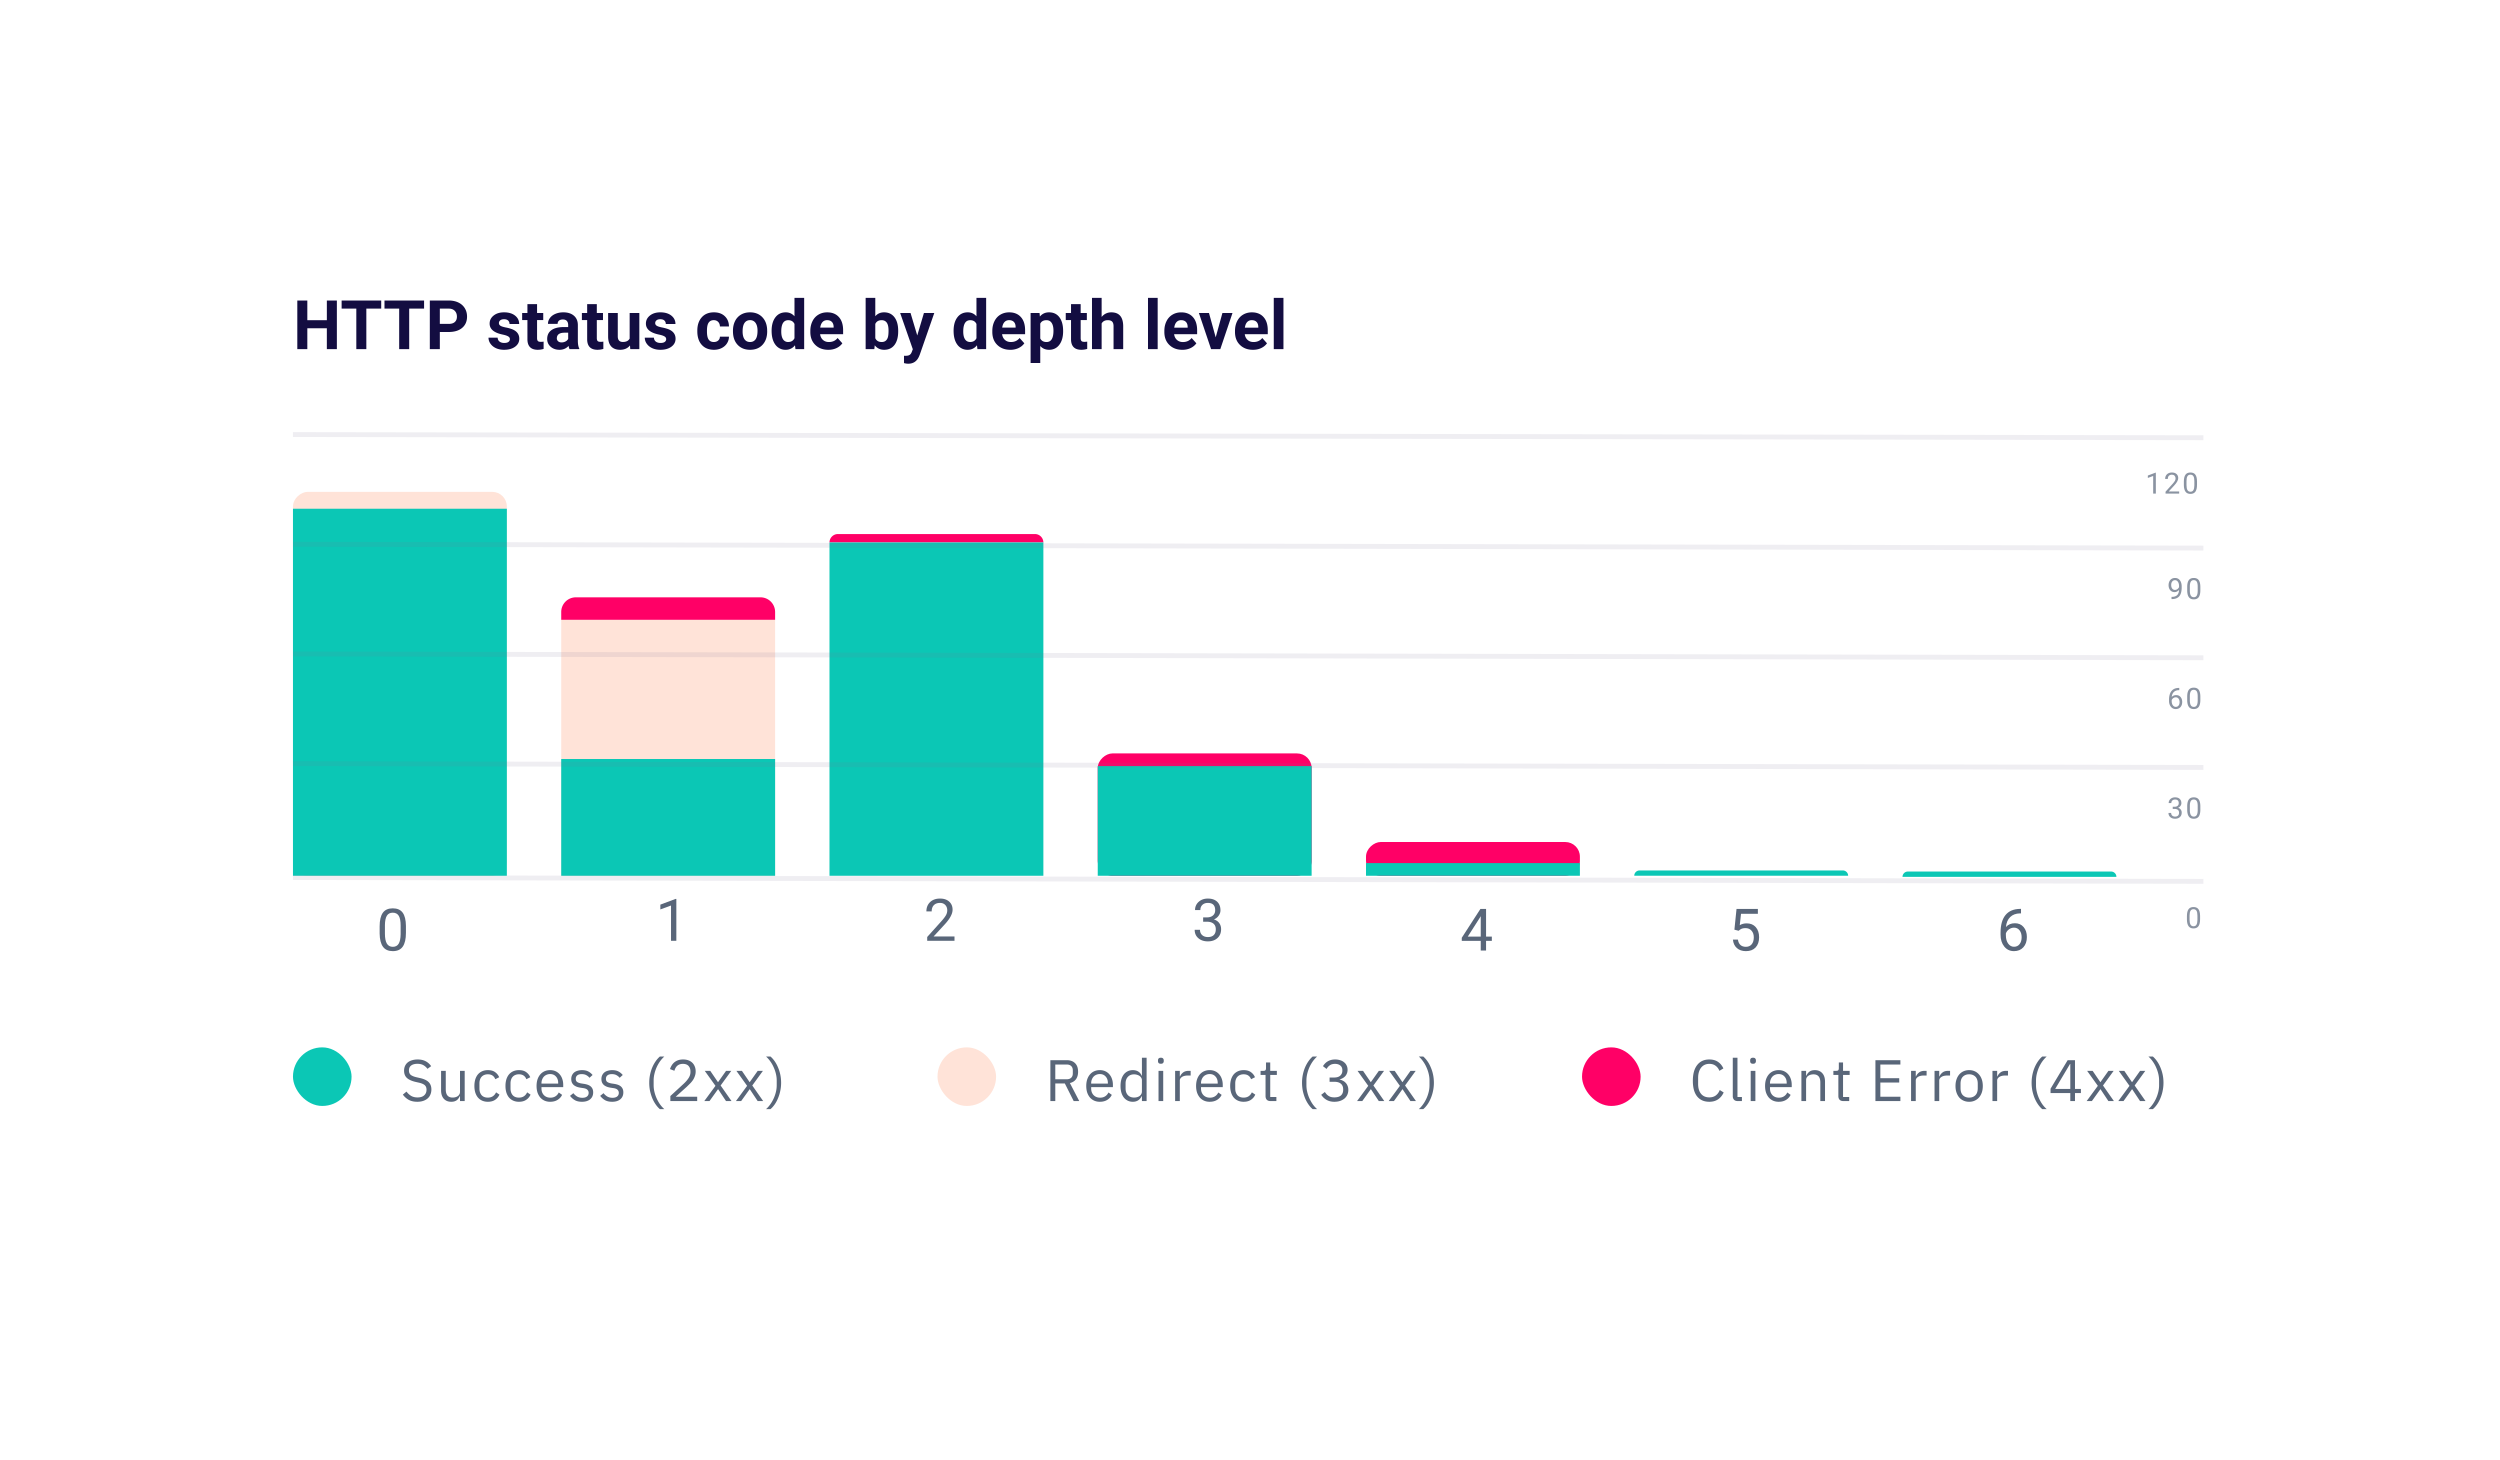 <svg xmlns="http://www.w3.org/2000/svg" width="512" height="299" fill="none" xmlns:v="https://vecta.io/nano"><style><![CDATA[.B{fill:#596679}.C{fill:#0bc7b5}.D{opacity:.7}.E{stroke:#766e94}.F{stroke-opacity:.12}.G{fill:#ffe3d8}]]></style><g filter="url(#A)"><path d="M45 55.5a6 6 0 0 1 6-6h410a6 6 0 0 1 6 6v188a6 6 0 0 1-6 6H51a6 6 0 0 1-6-6v-188z" fill="#fff"/><path d="M68.989 77.5h-2.051v-4.266H62.94V77.5h-2.051v-9.953h2.051v4.033h3.999v-4.033h2.051V77.5zm9.085-8.292h-3.049V77.5h-2.051v-8.292h-3.008v-1.661h8.107v1.661zm8.777 0h-3.049V77.5h-2.051v-8.292h-3.008v-1.661h8.108v1.661zm3.227 4.785V77.5h-2.051v-9.953h3.883c.747 0 1.404.137 1.969.41s1.007.663 1.313 1.169.458 1.073.458 1.716c0 .975-.335 1.745-1.005 2.31s-1.588.841-2.768.841h-1.798zm0-1.661h1.832c.542 0 .955-.128 1.237-.383s.431-.62.431-1.094c0-.488-.144-.882-.431-1.183s-.684-.456-1.189-.465h-1.88v3.124zm14.349 3.124c0-.242-.121-.431-.363-.567-.237-.141-.619-.267-1.148-.376-1.759-.369-2.639-1.117-2.639-2.242 0-.656.272-1.203.814-1.641.547-.442 1.26-.663 2.139-.663.939 0 1.689.221 2.249.663.566.442.848 1.016.848 1.723h-1.975c0-.283-.092-.515-.274-.697s-.467-.28-.854-.28c-.333 0-.591.075-.773.226a.71.71 0 0 0-.273.574c0 .219.102.396.307.533s.561.248 1.053.349a8.31 8.31 0 0 1 1.244.328c1.044.383 1.566 1.046 1.566 1.989 0 .675-.29 1.221-.869 1.641s-1.326.622-2.242.622c-.619 0-1.171-.109-1.654-.328s-.854-.526-1.128-.909a2.13 2.13 0 0 1-.41-1.251h1.873c.018.351.148.62.39.807s.565.28.97.28c.379 0 .663-.071.855-.212s.294-.335.294-.567zm5.564-7.171v1.818h1.265v1.449h-1.265v3.691c0 .273.053.469.157.588s.306.178.602.178a3.15 3.15 0 0 0 .581-.048v1.497c-.387.118-.786.178-1.196.178-1.386 0-2.092-.7-2.119-2.099v-3.985h-1.08v-1.449h1.08v-1.818h1.975zm6.652 9.215c-.092-.178-.158-.399-.199-.663-.478.533-1.1.8-1.866.8-.724 0-1.326-.21-1.805-.629-.474-.419-.711-.948-.711-1.586 0-.784.29-1.385.869-1.805s1.424-.631 2.522-.636h.909v-.424c0-.342-.089-.615-.266-.82s-.449-.308-.827-.308c-.333 0-.595.08-.787.239-.186.16-.28.378-.28.656h-1.975c0-.428.132-.825.396-1.189s.638-.649 1.121-.855 1.026-.314 1.627-.314c.912 0 1.634.23 2.167.69s.807 1.098.807 1.928v3.206c.004.702.102 1.233.294 1.593v.116h-1.996zm-1.634-1.374c.291 0 .56-.064.806-.191s.429-.308.547-.526v-1.271h-.738c-.989 0-1.515.342-1.579 1.025l-.007.116a.79.79 0 0 0 .26.608c.173.159.41.239.711.239zm7.219-7.841v1.818h1.264v1.449h-1.264v3.691c0 .273.052.469.157.588s.305.178.601.178c.219 0 .413-.016.581-.048v1.497c-.387.118-.786.178-1.196.178-1.385 0-2.092-.7-2.119-2.099v-3.985h-1.08v-1.449h1.08v-1.818h1.976zm6.794 8.463c-.487.593-1.162.889-2.023.889-.793 0-1.399-.228-1.818-.684s-.627-1.123-.636-2.003v-4.847h1.976v4.778c0 .77.35 1.155 1.052 1.155.67 0 1.13-.232 1.381-.697v-5.236h1.983V77.5h-1.86l-.055-.752zm7.411-1.292c0-.242-.121-.431-.363-.567-.237-.141-.619-.267-1.148-.376-1.759-.369-2.639-1.117-2.639-2.242 0-.656.271-1.203.814-1.641s1.26-.663 2.139-.663c.939 0 1.689.221 2.249.663s.848 1.016.848 1.723h-1.976c0-.283-.091-.515-.273-.697s-.467-.28-.855-.28c-.332 0-.59.075-.772.226a.71.71 0 0 0-.273.574c0 .219.102.396.307.533s.561.248 1.053.349a8.31 8.31 0 0 1 1.244.328c1.044.383 1.566 1.046 1.566 1.989 0 .675-.29 1.221-.869 1.641s-1.326.622-2.242.622c-.62 0-1.171-.109-1.654-.328s-.855-.526-1.128-.909a2.13 2.13 0 0 1-.41-1.251h1.873c.018.351.148.62.389.807s.566.28.971.28c.378 0 .663-.071.855-.212s.294-.335.294-.567zm9.761.588c.365 0 .661-.1.889-.301s.346-.467.355-.8h1.853c-.005.501-.141.962-.41 1.381s-.638.738-1.108.971c-.464.228-.979.342-1.544.342-1.058 0-1.892-.335-2.502-1.005s-.916-1.604-.916-2.789v-.13c0-1.139.303-2.049.909-2.728s1.438-1.019 2.495-1.019c.925 0 1.666.264 2.222.793s.845 1.224.854 2.099h-1.853c-.009-.383-.127-.693-.355-.93s-.529-.362-.902-.362c-.461 0-.809.169-1.046.506s-.349.875-.349 1.627v.205c0 .761.116 1.308.349 1.641s.585.499 1.059.499zm3.917-2.31c0-.734.142-1.388.424-1.962a3.11 3.11 0 0 1 1.217-1.333c.533-.315 1.151-.472 1.852-.472.999 0 1.812.305 2.441.916s.987 1.44 1.059 2.488l.014.506c0 1.135-.317 2.046-.95 2.734s-1.483 1.025-2.55 1.025-1.918-.342-2.556-1.025-.951-1.613-.951-2.789v-.089zm1.976.144c0 .702.132 1.24.396 1.613s.643.554 1.135.554c.479 0 .852-.182 1.121-.547s.404-.957.404-1.764c0-.688-.135-1.221-.404-1.6a1.31 1.31 0 0 0-1.135-.567c-.483 0-.856.189-1.121.567s-.396.955-.396 1.743zm5.94-.13c0-1.153.258-2.071.773-2.755s1.228-1.025 2.126-1.025c.72 0 1.315.269 1.784.807V67h1.982v10.5h-1.784l-.096-.786a2.32 2.32 0 0 1-1.9.923 2.52 2.52 0 0 1-2.099-1.025c-.524-.688-.786-1.643-.786-2.864zm1.976.144c0 .693.121 1.224.362 1.593a1.18 1.18 0 0 0 1.053.554c.611 0 1.041-.257 1.292-.772v-2.919c-.246-.515-.672-.772-1.278-.772-.953 0-1.429.772-1.429 2.317zm9.625 3.746c-1.085 0-1.969-.333-2.652-.998s-1.019-1.552-1.019-2.659v-.191c0-.743.144-1.406.431-1.989a3.14 3.14 0 0 1 1.216-1.353c.529-.319 1.131-.478 1.805-.478 1.012 0 1.807.319 2.386.957s.875 1.543.875 2.714v.807h-4.71c.064.483.255.871.574 1.162.324.292.732.438 1.224.438.761 0 1.356-.276 1.784-.827l.971 1.087c-.297.419-.698.747-1.203.984s-1.067.349-1.682.349zm-.226-6.07c-.392 0-.711.132-.957.397-.241.264-.396.643-.465 1.135h2.749v-.157c-.01-.437-.128-.775-.356-1.012s-.551-.362-.971-.362zm14.547 2.304c0 1.185-.253 2.11-.759 2.775s-1.212.991-2.119.991c-.802 0-1.442-.308-1.921-.923l-.088.786h-1.778V67h1.976v3.767c.455-.533 1.055-.8 1.798-.8.902 0 1.608.333 2.119.998s.772 1.593.772 2.796v.109zm-1.975-.143c0-.747-.119-1.292-.356-1.634s-.59-.52-1.059-.52c-.629 0-1.062.257-1.299.772v2.919c.241.52.679.779 1.312.779s1.058-.314 1.258-.943c.096-.301.144-.759.144-1.374zm5.879.977l1.367-4.601h2.119l-2.974 8.545-.164.39c-.442.966-1.171 1.449-2.187 1.449-.287 0-.579-.043-.875-.13V78.86l.3.007c.374 0 .652-.057.834-.171.187-.114.333-.303.438-.567l.232-.608-2.59-7.417h2.126l1.374 4.601zm7.444-.957c0-1.153.257-2.071.772-2.755.52-.684 1.229-1.025 2.126-1.025.72 0 1.315.269 1.784.807V67h1.983v10.5h-1.784l-.096-.786c-.492.615-1.126.923-1.9.923a2.52 2.52 0 0 1-2.099-1.025c-.524-.688-.786-1.643-.786-2.864zm1.975.144c0 .693.121 1.224.363 1.593s.592.554 1.053.554c.61 0 1.041-.257 1.291-.772v-2.919c-.246-.515-.672-.772-1.278-.772-.952 0-1.429.772-1.429 2.317zm9.625 3.746c-1.084 0-1.968-.333-2.652-.998s-1.018-1.552-1.018-2.659v-.191c0-.743.143-1.406.43-1.989s.693-1.039 1.217-1.353 1.13-.478 1.805-.478c1.011 0 1.807.319 2.385.957.584.638.875 1.543.875 2.714v.807h-4.71c.064.483.256.871.575 1.162s.731.438 1.223.438c.761 0 1.356-.276 1.785-.827l.97 1.087c-.296.419-.697.747-1.203.984a3.98 3.98 0 0 1-1.682.349zm-.225-6.07c-.392 0-.711.132-.957.397s-.397.643-.465 1.135h2.748v-.157c-.009-.437-.128-.775-.355-1.012s-.552-.362-.971-.362zm11.054 2.304c0 1.139-.26 2.053-.78 2.741-.515.684-1.212 1.025-2.092 1.025-.747 0-1.351-.26-1.811-.779v3.486h-1.976v-10.24h1.832l.069.725c.478-.574 1.103-.861 1.873-.861.911 0 1.62.337 2.126 1.012s.759 1.604.759 2.789v.102zm-1.976-.143c0-.688-.123-1.219-.369-1.593s-.595-.561-1.06-.561c-.62 0-1.046.237-1.278.711v3.028c.242.488.672.731 1.292.731.943 0 1.415-.772 1.415-2.317zm5.571-5.441v1.818h1.265v1.449h-1.265v3.691c0 .273.053.469.158.588s.305.178.601.178c.219 0 .413-.016.581-.048v1.497c-.387.118-.786.178-1.196.178-1.386 0-2.092-.7-2.119-2.099v-3.985h-1.08v-1.449h1.08v-1.818h1.975zm4.293 2.625c.524-.629 1.183-.943 1.976-.943 1.604 0 2.417.932 2.44 2.796V77.5h-1.975v-4.683c0-.424-.091-.736-.274-.937s-.485-.308-.909-.308c-.579 0-.998.223-1.258.67V77.5h-1.975V67h1.975v3.91zm11.478 6.59h-1.983V67h1.983v10.5zm5.038.137c-1.085 0-1.969-.333-2.652-.998s-1.019-1.552-1.019-2.659v-.191c0-.743.144-1.406.431-1.989a3.14 3.14 0 0 1 1.216-1.353c.529-.319 1.131-.478 1.805-.478 1.012 0 1.807.319 2.386.957s.875 1.543.875 2.714v.807h-4.71c.064.483.255.871.574 1.162.324.292.732.438 1.224.438.761 0 1.356-.276 1.784-.827l.971 1.087c-.297.419-.698.747-1.203.984s-1.067.349-1.682.349zm-.226-6.07c-.392 0-.711.132-.957.397s-.396.643-.465 1.135h2.748v-.157c-.009-.437-.127-.775-.355-1.012s-.551-.362-.971-.362zm7.069 3.52l1.374-4.983h2.064l-2.495 7.397h-1.887l-2.495-7.397h2.065l1.374 4.983zm7.622 2.55c-1.085 0-1.969-.333-2.653-.998s-1.018-1.552-1.018-2.659v-.191c0-.743.143-1.406.43-1.989s.693-1.039 1.217-1.353 1.13-.478 1.805-.478c1.012 0 1.807.319 2.386.957s.875 1.543.875 2.714v.807h-4.71c.064.483.255.871.574 1.162s.731.438 1.224.438c.761 0 1.355-.276 1.784-.827l.97 1.087c-.296.419-.697.747-1.203.984s-1.066.349-1.681.349zm-.226-6.07c-.392 0-.711.132-.957.397s-.396.643-.465 1.135h2.748v-.157c-.009-.437-.127-.775-.355-1.012s-.552-.362-.971-.362zm6.481 5.934h-1.983V67h1.983v10.5z" fill="#130d41"/><rect x="60" y="185.356" width="78.624" height="43.803" rx="3" transform="rotate(270 60 185.356)" class="G"/><path transform="rotate(270 60 185.356)" d="M60 185.356h75.168v43.803H60z" class="C"/><rect x="224.818" y="185.356" width="25.056" height="43.803" rx="3" transform="rotate(270 224.818 185.356)" fill="#f06"/><path transform="rotate(270 224.818 185.356)" d="M224.818 185.356h22.464v43.803h-22.464z" class="C"/><path transform="rotate(270 114.939 185.356)" d="M114.939 185.356h52.425v43.803h-52.425z" class="G"/><path transform="rotate(270 114.939 185.356)" d="M114.939 185.356h23.913v43.803h-23.913z" class="C"/><path d="M114.939 132.931v-1.599a3 3 0 0 1 3-3h37.803a3 3 0 0 1 3 3v1.599h-43.803z" fill="#f06"/><path d="M169.879 117.1a1.73 1.73 0 0 1 1.728-1.728h40.347a1.73 1.73 0 0 1 1.728 1.728h-43.803z" fill="#f06"/><rect x="279.758" y="185.356" width="6.912" height="43.803" rx="3" transform="rotate(270 279.758 185.356)" fill="#f06"/><path transform="rotate(270 279.758 185.356)" d="M279.758 185.356h2.592v43.803h-2.592z" class="C"/><path transform="rotate(270 169.879 185.356)" d="M169.879 185.356h68.256v43.803h-68.256z" class="C"/><path d="M334.697 185.356a1.09 1.09 0 0 1 1.087-1.087h41.629a1.09 1.09 0 0 1 1.087 1.087h-43.803z" class="C"/><path d="M389.636 185.579a1.09 1.09 0 0 1 1.087-1.087h41.629c.601 0 1.087.487 1.087 1.087h-43.803z" class="C"/><path d="M83.134 197.037c0 1.27-.217 2.213-.65 2.83s-1.111.926-2.033.926c-.91 0-1.584-.301-2.022-.902s-.664-1.508-.68-2.707v-1.448c0-1.254.217-2.185.65-2.795s1.113-.914 2.039-.914c.918 0 1.594.295 2.027.885s.656 1.492.668 2.719v1.406zm-1.084-1.482c0-.918-.129-1.586-.387-2.004s-.666-.633-1.225-.633-.959.209-1.213.627-.385 1.06-.393 1.928v1.734c0 .922.133 1.604.398 2.045s.676.656 1.219.656c.535 0 .932-.207 1.189-.621s.398-1.066.41-1.957v-1.775z" class="B"/><path d="M450.575 194.265c0 .634-.109 1.106-.325 1.415s-.556.463-1.017.463c-.455 0-.792-.151-1.011-.452s-.332-.753-.34-1.353v-.724c0-.627.109-1.093.326-1.397s.556-.457 1.019-.457.797.147 1.014.442.328.746.334 1.36v.703zm-.542-.742c0-.459-.065-.793-.194-1.002s-.333-.316-.612-.316-.479.105-.606.314-.193.53-.197.963v.868c0 .461.067.801.2 1.022s.337.328.609.328.466-.103.595-.31.199-.534.205-.979v-.888z" class="B D"/><path d="M444.976 171.224h.407c.256-.004.457-.072.603-.203s.22-.307.22-.53c0-.5-.249-.75-.747-.75-.234 0-.422.068-.563.202s-.208.31-.208.531h-.542c0-.338.124-.619.37-.841s.562-.337.943-.337c.402 0 .718.106.946.319s.343.509.343.888c0 .185-.06.365-.182.539s-.282.304-.489.39c.235.074.415.197.542.369a1.02 1.02 0 0 1 .193.63c0 .382-.124.686-.374.911s-.576.337-.976.337-.727-.109-.979-.325a1.08 1.08 0 0 1-.375-.859h.545c0 .225.074.404.22.539s.343.202.589.202c.262 0 .462-.068.6-.205s.209-.333.209-.589c0-.248-.077-.438-.229-.571s-.372-.201-.659-.205h-.407v-.442zm5.655.577c0 .635-.108 1.106-.325 1.415s-.555.463-1.016.463c-.455 0-.792-.151-1.011-.451s-.332-.754-.34-1.354v-.724c0-.627.108-1.092.325-1.397s.557-.457 1.02-.457.797.147 1.013.442.329.746.334 1.36v.703zm-.542-.741c0-.459-.064-.793-.193-1.002s-.333-.317-.612-.317-.48.105-.607.314-.192.53-.196.964v.867c0 .461.066.802.199 1.022s.338.328.61.328a.65.65 0 0 0 .594-.31c.131-.207.2-.533.205-.979v-.887z" class="B D"/><path d="M446.314 146.887v.46h-.099c-.422.008-.758.133-1.008.375s-.395.583-.434 1.023c.225-.258.532-.387.92-.387.371 0 .667.131.888.393s.334.599.334 1.013c0 .44-.12.791-.36 1.055s-.559.396-.961.396a1.22 1.22 0 0 1-.993-.469c-.254-.315-.381-.719-.381-1.213v-.208c0-.785.167-1.385.501-1.799s.835-.629 1.497-.639h.096zm-.711 1.922c-.186 0-.357.056-.513.167a.87.87 0 0 0-.325.419v.199c0 .352.079.635.237.85s.355.322.592.322c.244 0 .435-.089.574-.269s.211-.415.211-.706-.071-.53-.214-.709-.328-.273-.562-.273zm5.028.528c0 .634-.108 1.106-.325 1.415s-.555.463-1.016.463c-.455 0-.792-.151-1.011-.452s-.332-.753-.34-1.353v-.724c0-.627.108-1.092.325-1.397s.557-.457 1.02-.457.797.147 1.013.442.329.746.334 1.36v.703zm-.542-.742c0-.459-.064-.793-.193-1.001s-.333-.317-.612-.317-.48.105-.607.314-.192.53-.196.963v.868c0 .461.066.801.199 1.022s.338.328.61.328a.65.65 0 0 0 .594-.31c.131-.207.2-.534.205-.979v-.888z" class="B D"/><path d="M446.265 126.817a1.32 1.32 0 0 1-.408.325 1.09 1.09 0 0 1-.515.123 1.14 1.14 0 0 1-.645-.182c-.181-.121-.322-.291-.422-.509s-.149-.464-.149-.73c0-.285.054-.542.161-.77a1.2 1.2 0 0 1 .463-.525c.199-.121.432-.181.697-.181.422 0 .754.158.996.474s.367.744.367 1.289v.159c0 .83-.164 1.436-.493 1.819s-.823.576-1.485.586h-.105v-.457h.114c.447-.008.791-.124 1.031-.349s.371-.584.393-1.072zm-.835 0c.181 0 .348-.056.501-.167s.266-.249.337-.413v-.217c0-.355-.078-.645-.232-.867s-.349-.334-.586-.334-.429.092-.574.275-.217.422-.217.721c0 .291.07.531.208.721a.67.67 0 0 0 .563.281zm5.201.056c0 .634-.108 1.106-.325 1.415s-.555.462-1.016.462c-.455 0-.792-.15-1.011-.451s-.332-.754-.34-1.353v-.724c0-.627.108-1.093.325-1.397s.557-.457 1.02-.457.797.147 1.013.442.329.746.334 1.359v.704zm-.542-.742c0-.459-.064-.793-.193-1.002s-.333-.316-.612-.316-.48.104-.607.313-.192.531-.196.964v.868c0 .46.066.801.199 1.022s.338.328.61.328a.65.65 0 0 0 .594-.31c.131-.207.2-.534.205-.979v-.888z" class="B D"/><path d="M441.515 107.092h-.545v-3.612l-1.093.401v-.492l1.553-.583h.085v4.286zm4.782 0h-2.794v-.39l1.476-1.64c.219-.248.369-.449.451-.604s.126-.317.126-.483c0-.223-.067-.405-.202-.548s-.314-.214-.539-.214c-.269 0-.479.077-.63.232s-.222.365-.222.638h-.542c0-.392.125-.71.377-.952s.593-.363 1.017-.363c.397 0 .71.104.94.313s.346.484.346.829c0 .42-.267.92-.803 1.5l-1.142 1.24h2.141v.442zm3.649-1.819c0 .634-.108 1.106-.325 1.415s-.555.463-1.016.463c-.455 0-.792-.151-1.011-.452s-.332-.753-.34-1.353v-.724c0-.627.109-1.092.325-1.397s.557-.457 1.02-.457.797.147 1.014.442.328.746.333 1.36v.703zm-.542-.742c0-.458-.064-.792-.193-1.001s-.333-.317-.612-.317-.48.105-.607.314-.192.53-.196.963v.868c0 .461.067.801.199 1.022s.338.328.61.328.466-.103.594-.31.2-.533.205-.979v-.888z" class="B D"/><path d="M138.514 198.674h-1.09v-7.224l-2.185.802v-.984l3.105-1.166h.17v8.572z" class="B"/><path d="M195.481 198.674h-5.59v-.779l2.953-3.281c.437-.496.738-.899.902-1.207a2.02 2.02 0 0 0 .252-.967c0-.445-.134-.811-.404-1.096s-.629-.427-1.078-.427c-.539 0-.959.154-1.26.462s-.445.731-.445 1.278h-1.084c0-.785.252-1.42.756-1.905s1.185-.726 2.033-.726c.793 0 1.42.209 1.881.627s.691.967.691 1.658c0 .84-.535 1.84-1.605 3l-2.285 2.479h4.283v.884z" class="B"/><path d="M246.406 193.881h.815c.511-.007.914-.142 1.207-.404s.439-.615.439-1.06c0-1-.498-1.5-1.494-1.5-.469 0-.844.134-1.125.404s-.416.619-.416 1.06h-1.084a2.17 2.17 0 0 1 .738-1.681c.496-.45 1.125-.674 1.887-.674.805 0 1.436.213 1.893.639s.685 1.017.685 1.775c0 .371-.121.73-.363 1.078s-.565.607-.979.779c.469.149.83.395 1.084.739s.387.763.387 1.259c0 .766-.25 1.373-.75 1.823s-1.15.674-1.951.674-1.453-.217-1.957-.651-.75-1.006-.75-1.717h1.09c0 .45.146.809.439 1.078s.686.405 1.178.405c.523 0 .924-.137 1.201-.41s.416-.666.416-1.178c0-.496-.152-.877-.457-1.143s-.744-.402-1.318-.41h-.815v-.885z" class="B"/><path d="M304.346 197.811h1.183v.884h-1.183v1.981h-1.09v-1.981h-3.885v-.638l3.82-5.912h1.155v5.666zm-3.744 0h2.654v-4.184l-.129.234-2.525 3.95z" class="B"/><path d="M355.207 196.398l.434-4.253h4.371v1.001h-3.451l-.258 2.327c.418-.246.892-.369 1.424-.369.777 0 1.394.257 1.851.773s.686 1.205.686 2.08-.239 1.572-.715 2.08-1.135.756-1.987.756c-.753 0-1.369-.209-1.845-.627s-.748-.996-.815-1.734h1.026c.066.488.24.857.521 1.107s.653.369 1.113.369c.504 0 .899-.172 1.184-.515s.434-.819.434-1.424c0-.571-.157-1.028-.469-1.371-.309-.348-.721-.522-1.236-.522-.473 0-.844.104-1.114.311l-.287.234-.867-.223z" class="B"/><path d="M413.902 192.139v.92h-.199c-.844.015-1.515.265-2.015.75s-.79 1.166-.868 2.045c.45-.516 1.063-.774 1.84-.774.742 0 1.334.262 1.776.785s.668 1.199.668 2.028c0 .878-.241 1.582-.721 2.109s-1.117.791-1.922.791c-.816 0-1.479-.313-1.986-.938s-.762-1.437-.762-2.425v-.416c0-1.571.334-2.77 1.002-3.598s1.67-1.258 2.994-1.277h.193zm-1.423 3.843c-.372 0-.713.112-1.026.334s-.529.502-.65.838v.399c0 .703.158 1.269.474 1.699s.711.644 1.184.644c.488 0 .871-.179 1.148-.539.282-.359.422-.83.422-1.412s-.142-1.058-.427-1.418-.657-.545-1.125-.545z" class="B"/><path transform="matrix(1 .002 -.001 1 60 140.428)" d="M0-.5h391.258" class="E F"/><path transform="matrix(1 .002 -.001 1 60 162.892)" d="M0-.5h391.258" class="E F"/><path transform="matrix(1 .002 -.001 1 60 117.964)" d="M0-.5h391.258" class="E F"/><path d="M60.001 95l391.258.649" class="E F"/><path transform="matrix(1 .002 -.001 1 60 186.22)" d="M0-.5h391.258" class="E F"/><path d="M85.468 231.644c-.68 0-1.26-.128-1.74-.384-.48-.264-.888-.624-1.224-1.08l.744-.624c.296.392.624.692.984.9.36.2.784.3 1.272.3.6 0 1.056-.144 1.368-.432.32-.288.48-.672.48-1.152 0-.4-.12-.708-.36-.924s-.636-.388-1.188-.516l-.684-.156c-.768-.176-1.356-.44-1.764-.792-.4-.36-.6-.864-.6-1.512 0-.368.068-.696.204-.984s.324-.528.564-.72c.248-.192.54-.336.876-.432.344-.104.72-.156 1.128-.156.632 0 1.172.116 1.62.348.456.232.84.572 1.152 1.02l-.756.552c-.232-.32-.512-.572-.84-.756s-.736-.276-1.224-.276c-.536 0-.96.116-1.272.348-.304.224-.456.564-.456 1.02 0 .4.128.704.384.912.264.2.66.36 1.188.48l.684.156c.824.184 1.42.464 1.788.84s.552.876.552 1.5c0 .384-.068.732-.204 1.044-.128.312-.316.576-.564.792s-.552.384-.912.504c-.352.12-.752.18-1.2.18zm8.741-1.152h-.048c-.064.144-.144.288-.24.432a1.63 1.63 0 0 1-.336.372c-.136.104-.3.188-.492.252s-.416.096-.672.096c-.64 0-1.148-.204-1.524-.612-.376-.416-.564-1-.564-1.752v-3.972h.96v3.804c0 1.112.472 1.668 1.416 1.668a2.09 2.09 0 0 0 .552-.072c.184-.048.344-.12.48-.216a1.03 1.03 0 0 0 .336-.36 1.06 1.06 0 0 0 .132-.54v-4.284h.96v6.192h-.96v-1.008zm5.708 1.152c-.432 0-.82-.076-1.164-.228s-.636-.368-.876-.648c-.232-.28-.412-.62-.54-1.02a4.67 4.67 0 0 1-.18-1.344 4.67 4.67 0 0 1 .18-1.344c.128-.4.308-.74.54-1.02.24-.28.532-.496.876-.648s.732-.228 1.164-.228c.616 0 1.108.136 1.476.408.376.264.656.612.84 1.044l-.804.408c-.112-.32-.296-.568-.552-.744s-.576-.264-.96-.264c-.288 0-.54.048-.756.144a1.39 1.39 0 0 0-.54.384c-.144.16-.252.356-.324.588-.072.224-.108.472-.108.744v1.056c0 .544.144.992.432 1.344.296.344.728.516 1.296.516.776 0 1.336-.36 1.68-1.08l.696.468c-.2.448-.5.804-.9 1.068-.392.264-.884.396-1.476.396zm6.365 0c-.432 0-.82-.076-1.164-.228s-.636-.368-.876-.648c-.232-.28-.412-.62-.54-1.02a4.67 4.67 0 0 1-.18-1.344 4.67 4.67 0 0 1 .18-1.344c.128-.4.308-.74.54-1.02.24-.28.532-.496.876-.648s.732-.228 1.164-.228c.616 0 1.108.136 1.476.408.376.264.656.612.84 1.044l-.804.408c-.112-.32-.296-.568-.552-.744s-.576-.264-.96-.264c-.288 0-.54.048-.756.144a1.39 1.39 0 0 0-.54.384c-.144.16-.252.356-.324.588-.072.224-.108.472-.108.744v1.056c0 .544.144.992.432 1.344.296.344.728.516 1.296.516.776 0 1.336-.36 1.68-1.08l.696.468c-.2.448-.5.804-.9 1.068-.392.264-.884.396-1.476.396zm6.389 0a2.82 2.82 0 0 1-1.152-.228 2.58 2.58 0 0 1-.876-.648c-.24-.288-.428-.628-.564-1.02-.128-.4-.192-.848-.192-1.344 0-.488.064-.932.192-1.332.136-.4.324-.74.564-1.02a2.51 2.51 0 0 1 .876-.66 2.82 2.82 0 0 1 1.152-.228c.416 0 .788.076 1.116.228s.608.364.84.636a2.67 2.67 0 0 1 .528.948c.128.368.192.772.192 1.212v.456h-4.452v.288c0 .264.04.512.12.744.088.224.208.42.36.588a1.72 1.72 0 0 0 .576.396c.232.096.492.144.78.144.392 0 .732-.092 1.02-.276.296-.184.524-.448.684-.792l.684.492c-.2.424-.512.768-.936 1.032-.424.256-.928.384-1.512.384zm0-5.676c-.264 0-.504.048-.72.144-.216.088-.404.216-.564.384-.152.168-.272.368-.36.6a2.02 2.02 0 0 0-.132.744v.084h3.42v-.132c0-.552-.152-.992-.456-1.32-.296-.336-.692-.504-1.188-.504zm6.518 5.676c-.576 0-1.06-.108-1.452-.324a3.39 3.39 0 0 1-.996-.888l.684-.552c.24.304.508.54.804.708.296.16.64.24 1.032.24.408 0 .724-.088.948-.264.232-.176.348-.424.348-.744 0-.24-.08-.444-.24-.612-.152-.176-.432-.296-.84-.36l-.492-.072c-.288-.04-.552-.1-.792-.18-.24-.088-.452-.2-.636-.336-.176-.144-.316-.32-.42-.528-.096-.208-.144-.456-.144-.744 0-.304.056-.568.168-.792a1.62 1.62 0 0 1 .456-.576c.2-.152.436-.264.708-.336a3.09 3.09 0 0 1 .876-.12c.504 0 .924.088 1.26.264.344.176.644.42.9.732l-.636.576c-.136-.192-.336-.364-.6-.516-.264-.16-.596-.24-.996-.24s-.704.088-.912.264c-.2.168-.3.4-.3.696 0 .304.1.524.3.66.208.136.504.236.888.3l.48.072c.688.104 1.176.304 1.464.6.288.288.432.668.432 1.14 0 .6-.204 1.072-.612 1.416s-.968.516-1.68.516zm6.177 0c-.576 0-1.06-.108-1.452-.324a3.39 3.39 0 0 1-.996-.888l.684-.552c.24.304.508.54.804.708.296.16.64.24 1.032.24.408 0 .724-.088.948-.264.232-.176.348-.424.348-.744 0-.24-.08-.444-.24-.612-.152-.176-.432-.296-.84-.36l-.492-.072c-.288-.04-.552-.1-.792-.18-.24-.088-.452-.2-.636-.336-.176-.144-.316-.32-.42-.528-.096-.208-.144-.456-.144-.744 0-.304.056-.568.168-.792a1.62 1.62 0 0 1 .456-.576c.2-.152.436-.264.708-.336a3.09 3.09 0 0 1 .876-.12c.504 0 .924.088 1.26.264.344.176.644.42.9.732l-.636.576c-.136-.192-.336-.364-.6-.516-.264-.16-.596-.24-.996-.24s-.704.088-.912.264c-.2.168-.3.4-.3.696 0 .304.1.524.3.66.208.136.504.236.888.3l.48.072c.688.104 1.176.304 1.464.6.288.288.432.668.432 1.14 0 .6-.204 1.072-.612 1.416s-.968.516-1.68.516zm7.6-3.888c0-.576.056-1.132.168-1.668s.264-1.032.456-1.488a7.02 7.02 0 0 1 .696-1.26 5.28 5.28 0 0 1 .852-.96h.912c-.336.304-.64.648-.912 1.032-.264.384-.492.792-.684 1.224-.184.432-.328.872-.432 1.32s-.156.88-.156 1.296v1.032c0 .424.052.86.156 1.308a7.32 7.32 0 0 0 .444 1.32c.192.432.42.84.684 1.224.272.384.572.72.9 1.008h-.912c-.296-.248-.576-.56-.84-.936a7.02 7.02 0 0 1-.696-1.26 9.14 9.14 0 0 1-.468-1.5 8.37 8.37 0 0 1-.168-1.692zm9.819 3.744h-5.496v-1.032l2.736-2.52c.392-.36.72-.74.984-1.14.264-.408.396-.816.396-1.224v-.144c0-.464-.128-.84-.384-1.128s-.644-.432-1.164-.432a1.91 1.91 0 0 0-.672.108 1.59 1.59 0 0 0-.504.3 1.81 1.81 0 0 0-.348.456 2.83 2.83 0 0 0-.216.552l-.9-.348c.08-.248.188-.488.324-.72.144-.24.32-.452.528-.636a2.58 2.58 0 0 1 .768-.444c.304-.112.66-.168 1.068-.168s.772.06 1.092.18a2.22 2.22 0 0 1 .804.504c.216.216.38.472.492.768.12.296.18.624.18.984 0 .328-.048.632-.144.912-.088.28-.212.548-.372.804-.16.248-.356.492-.588.732l-.732.72-2.256 2.028h4.404v.888zm1.451 0l2.292-3.12-2.196-3.072h1.128l1.572 2.304h.036l1.632-2.304h1.068l-2.184 3 2.232 3.192h-1.128l-1.608-2.424h-.036l-1.74 2.424h-1.068zm6.482 0l2.292-3.12-2.196-3.072h1.128l1.572 2.304h.036l1.632-2.304h1.068l-2.184 3 2.232 3.192h-1.128l-1.608-2.424h-.036l-1.74 2.424h-1.068zm9.254-3.744c0 .584-.06 1.148-.18 1.692a7.82 7.82 0 0 1-.468 1.5c-.192.464-.42.884-.684 1.26s-.544.688-.84.936h-.912c.328-.288.624-.624.888-1.008.272-.384.504-.792.696-1.224a7.32 7.32 0 0 0 .444-1.32c.104-.448.156-.884.156-1.308v-1.032c0-.416-.052-.848-.156-1.296a7.32 7.32 0 0 0-.444-1.32c-.184-.432-.412-.84-.684-1.224a5.87 5.87 0 0 0-.9-1.032h.912a5.28 5.28 0 0 1 .852.96c.264.376.492.796.684 1.26a7.53 7.53 0 0 1 .468 1.488c.112.536.168 1.092.168 1.668z" class="B"/><rect x="60" y="220.5" width="12" height="12" rx="6" class="C"/><path d="M216.124 231.5h-1.008v-8.376h3.336c.736 0 1.308.204 1.716.612.416.408.624.996.624 1.764 0 .616-.144 1.124-.432 1.524-.28.392-.696.652-1.248.78l1.92 3.696h-1.14l-1.812-3.6h-1.956v3.6zm2.328-4.464c.4 0 .708-.104.924-.312.224-.208.336-.504.336-.888v-.624c0-.384-.112-.68-.336-.888-.216-.208-.524-.312-.924-.312h-2.328v3.024h2.328zm6.796 4.608a2.82 2.82 0 0 1-1.152-.228 2.58 2.58 0 0 1-.876-.648c-.24-.288-.428-.628-.564-1.02-.128-.4-.192-.848-.192-1.344 0-.488.064-.932.192-1.332.136-.4.324-.74.564-1.02a2.51 2.51 0 0 1 .876-.66 2.82 2.82 0 0 1 1.152-.228c.416 0 .788.076 1.116.228s.608.364.84.636a2.67 2.67 0 0 1 .528.948c.128.368.192.772.192 1.212v.456h-4.452v.288c0 .264.04.512.12.744.088.224.208.42.36.588a1.72 1.72 0 0 0 .576.396c.232.096.492.144.78.144.392 0 .732-.092 1.02-.276.296-.184.524-.448.684-.792l.684.492c-.2.424-.512.768-.936 1.032-.424.256-.928.384-1.512.384zm0-5.676c-.264 0-.504.048-.72.144-.216.088-.404.216-.564.384-.152.168-.272.368-.36.6a2.02 2.02 0 0 0-.132.744v.084h3.42v-.132c0-.552-.152-.992-.456-1.32-.296-.336-.692-.504-1.188-.504zm8.618 4.524h-.048c-.376.768-.98 1.152-1.812 1.152-.384 0-.732-.076-1.044-.228s-.58-.368-.804-.648a3.12 3.12 0 0 1-.504-1.02c-.112-.4-.168-.848-.168-1.344s.056-.944.168-1.344a3.12 3.12 0 0 1 .504-1.02c.224-.28.492-.496.804-.648s.66-.228 1.044-.228c.432 0 .8.096 1.104.288.312.184.548.472.708.864h.048v-3.696h.96v8.88h-.96v-1.008zm-1.596.288c.216 0 .42-.028.612-.084.2-.056.372-.136.516-.24.144-.112.256-.244.336-.396a1.1 1.1 0 0 0 .132-.54v-2.304a.88.88 0 0 0-.132-.468c-.08-.152-.192-.28-.336-.384s-.316-.184-.516-.24c-.192-.064-.396-.096-.612-.096-.544 0-.972.172-1.284.516-.312.336-.468.78-.468 1.332v1.056c0 .552.156 1 .468 1.344.312.336.74.504 1.284.504zm5.477-6.924c-.208 0-.36-.048-.456-.144-.088-.104-.132-.236-.132-.396v-.156c0-.16.044-.288.132-.384.096-.104.248-.156.456-.156s.356.052.444.156c.096.096.144.224.144.384v.156a.56.56 0 0 1-.144.396c-.088.096-.236.144-.444.144zm-.48 1.452h.96v6.192h-.96v-6.192zm3.4 6.192v-6.192h.96v1.14h.06c.112-.296.312-.56.6-.792s.684-.348 1.188-.348h.372v.96h-.564c-.52 0-.928.1-1.224.3-.288.192-.432.436-.432.732v4.2h-.96zm7.076.144a2.82 2.82 0 0 1-1.152-.228 2.58 2.58 0 0 1-.876-.648c-.24-.288-.428-.628-.564-1.02-.128-.4-.192-.848-.192-1.344 0-.488.064-.932.192-1.332.136-.4.324-.74.564-1.02a2.51 2.51 0 0 1 .876-.66 2.82 2.82 0 0 1 1.152-.228c.416 0 .788.076 1.116.228s.608.364.84.636a2.67 2.67 0 0 1 .528.948c.128.368.192.772.192 1.212v.456h-4.452v.288c0 .264.04.512.12.744.088.224.208.42.36.588a1.72 1.72 0 0 0 .576.396c.232.096.492.144.78.144.392 0 .732-.092 1.02-.276.296-.184.524-.448.684-.792l.684.492c-.2.424-.512.768-.936 1.032-.424.256-.928.384-1.512.384zm0-5.676c-.264 0-.504.048-.72.144-.216.088-.404.216-.564.384-.152.168-.272.368-.36.6a2.02 2.02 0 0 0-.132.744v.084h3.42v-.132c0-.552-.152-.992-.456-1.32-.296-.336-.692-.504-1.188-.504zm6.961 5.676c-.432 0-.82-.076-1.164-.228s-.636-.368-.876-.648c-.232-.28-.412-.62-.54-1.02a4.67 4.67 0 0 1-.18-1.344 4.67 4.67 0 0 1 .18-1.344c.128-.4.308-.74.54-1.02.24-.28.532-.496.876-.648s.732-.228 1.164-.228c.616 0 1.108.136 1.476.408.376.264.656.612.84 1.044l-.804.408c-.112-.32-.296-.568-.552-.744s-.576-.264-.96-.264c-.288 0-.54.048-.756.144a1.39 1.39 0 0 0-.54.384c-.144.16-.252.356-.324.588-.072.224-.108.472-.108.744v1.056c0 .544.144.992.432 1.344.296.344.728.516 1.296.516.776 0 1.336-.36 1.68-1.08l.696.468c-.2.448-.5.804-.9 1.068-.392.264-.884.396-1.476.396zm5.5-.144c-.336 0-.592-.092-.768-.276-.168-.192-.252-.44-.252-.744v-4.332h-1.02v-.84h.576c.208 0 .348-.04.42-.12.08-.088.12-.236.12-.444v-1.152h.864v1.716h1.356v.84h-1.356v4.512h1.26v.84h-1.2zm6.451-3.744c0-.576.056-1.132.168-1.668s.264-1.032.456-1.488a7.02 7.02 0 0 1 .696-1.26 5.28 5.28 0 0 1 .852-.96h.912c-.336.304-.64.648-.912 1.032-.264.384-.492.792-.684 1.224-.184.432-.328.872-.432 1.32s-.156.88-.156 1.296v1.032c0 .424.052.86.156 1.308a7.32 7.32 0 0 0 .444 1.32c.192.432.42.84.684 1.224.272.384.572.72.9 1.008h-.912c-.296-.248-.576-.56-.84-.936a7.02 7.02 0 0 1-.696-1.26 9.14 9.14 0 0 1-.468-1.5 8.37 8.37 0 0 1-.168-1.692zm6.555-1.08c.568 0 .992-.128 1.272-.384.288-.264.432-.6.432-1.008v-.084c0-.44-.14-.768-.42-.984-.272-.224-.632-.336-1.08-.336-.432 0-.784.096-1.056.288-.272.184-.496.436-.672.756l-.744-.576a3.46 3.46 0 0 1 .372-.492 2.59 2.59 0 0 1 .528-.444 2.78 2.78 0 0 1 .696-.312c.264-.08.564-.12.9-.12a3.37 3.37 0 0 1 .996.144c.312.088.58.224.804.408.232.176.412.396.54.66.136.264.204.564.204.9 0 .272-.044.516-.132.732-.08.216-.192.404-.336.564s-.316.296-.516.408c-.192.112-.4.196-.624.252v.048a2.44 2.44 0 0 1 .648.24c.216.104.404.244.564.42.168.168.3.376.396.624.104.24.156.516.156.828a2.41 2.41 0 0 1-.204.996 2.26 2.26 0 0 1-.576.768 2.78 2.78 0 0 1-.9.492c-.352.12-.74.18-1.164.18a3.5 3.5 0 0 1-.96-.12c-.28-.08-.528-.188-.744-.324s-.408-.288-.576-.456a4.45 4.45 0 0 1-.432-.528l.756-.576a3.36 3.36 0 0 0 .336.456 2.16 2.16 0 0 0 .42.348 2.02 2.02 0 0 0 .516.228 2.79 2.79 0 0 0 .672.072c.592 0 1.04-.132 1.344-.396.304-.272.456-.656.456-1.152v-.096c0-.496-.152-.876-.456-1.14-.304-.272-.752-.408-1.344-.408h-.984v-.876h.912zm4.715 4.824l2.292-3.12-2.196-3.072h1.128l1.572 2.304h.036l1.632-2.304h1.068l-2.184 3 2.232 3.192h-1.128l-1.608-2.424h-.036l-1.74 2.424h-1.068zm6.482 0l2.292-3.12-2.196-3.072h1.128l1.572 2.304h.036l1.632-2.304h1.068l-2.184 3 2.232 3.192h-1.128l-1.608-2.424h-.036l-1.74 2.424h-1.068zm9.254-3.744c0 .584-.06 1.148-.18 1.692a7.82 7.82 0 0 1-.468 1.5c-.192.464-.42.884-.684 1.26s-.544.688-.84.936h-.912c.328-.288.624-.624.888-1.008.272-.384.504-.792.696-1.224a7.32 7.32 0 0 0 .444-1.32c.104-.448.156-.884.156-1.308v-1.032c0-.416-.052-.848-.156-1.296a7.32 7.32 0 0 0-.444-1.32c-.184-.432-.412-.84-.684-1.224a5.87 5.87 0 0 0-.9-1.032h.912a5.28 5.28 0 0 1 .852.96c.264.376.492.796.684 1.26a7.53 7.53 0 0 1 .468 1.488c.112.536.168 1.092.168 1.668z" class="B"/><rect x="192" y="220.5" width="12" height="12" rx="6" class="G"/><path d="M350.068 231.644c-1.064 0-1.892-.36-2.484-1.08-.592-.728-.888-1.796-.888-3.204s.296-2.488.888-3.24c.592-.76 1.42-1.14 2.484-1.14.704 0 1.292.16 1.764.48.48.32.852.772 1.116 1.356l-.816.492c-.168-.432-.424-.776-.768-1.032-.344-.264-.776-.396-1.296-.396-.36 0-.684.068-.972.204-.28.136-.52.332-.72.588-.192.248-.34.548-.444.9-.104.344-.156.732-.156 1.164v1.248c0 .864.2 1.54.6 2.028s.964.732 1.692.732c.536 0 .984-.136 1.344-.408.36-.28.624-.648.792-1.104l.804.504c-.264.592-.644 1.06-1.14 1.404-.496.336-1.096.504-1.8.504zm5.825-.144c-.336 0-.592-.092-.768-.276-.168-.192-.252-.432-.252-.72v-7.884h.96v8.04h.912v.84h-.852zm3.13-7.644c-.208 0-.36-.048-.456-.144-.088-.104-.132-.236-.132-.396v-.156c0-.16.044-.288.132-.384.096-.104.248-.156.456-.156s.356.052.444.156c.096.096.144.224.144.384v.156a.56.56 0 0 1-.144.396c-.088.096-.236.144-.444.144zm-.48 1.452h.96v6.192h-.96v-6.192zm5.728 6.336a2.82 2.82 0 0 1-1.152-.228 2.58 2.58 0 0 1-.876-.648c-.24-.288-.428-.628-.564-1.02-.128-.4-.192-.848-.192-1.344 0-.488.064-.932.192-1.332.136-.4.324-.74.564-1.02a2.51 2.51 0 0 1 .876-.66 2.82 2.82 0 0 1 1.152-.228c.416 0 .788.076 1.116.228s.608.364.84.636a2.67 2.67 0 0 1 .528.948c.128.368.192.772.192 1.212v.456h-4.452v.288c0 .264.04.512.12.744.088.224.208.42.36.588a1.72 1.72 0 0 0 .576.396c.232.096.492.144.78.144.392 0 .732-.092 1.02-.276.296-.184.524-.448.684-.792l.684.492c-.2.424-.512.768-.936 1.032-.424.256-.928.384-1.512.384zm0-5.676c-.264 0-.504.048-.72.144-.216.088-.404.216-.564.384-.152.168-.272.368-.36.6a2.02 2.02 0 0 0-.132.744v.084h3.42v-.132c0-.552-.152-.992-.456-1.32-.296-.336-.692-.504-1.188-.504zm4.658 5.532v-6.192h.96v1.008h.048c.152-.352.364-.632.636-.84.28-.208.652-.312 1.116-.312.64 0 1.144.208 1.512.624.376.408.564.988.564 1.74v3.972h-.96v-3.804c0-1.112-.468-1.668-1.404-1.668-.192 0-.38.024-.564.072-.176.048-.336.12-.48.216s-.26.22-.348.372c-.08.144-.12.316-.12.516v4.296h-.96zm8.588 0c-.336 0-.592-.092-.768-.276-.168-.192-.252-.44-.252-.744v-4.332h-1.02v-.84h.576c.208 0 .348-.04.42-.12.08-.088.12-.236.12-.444v-1.152h.864v1.716h1.356v.84h-1.356v4.512h1.26v.84h-1.2zm6.571 0v-8.376h5.112v.888h-4.104v2.808h3.864v.888h-3.864v2.904h4.104v.888h-5.112zm7.3 0v-6.192h.96v1.14h.06c.112-.296.312-.56.6-.792s.684-.348 1.188-.348h.372v.96h-.564c-.52 0-.928.1-1.224.3-.288.192-.432.436-.432.732v4.2h-.96zm4.806 0v-6.192h.96v1.14h.06c.112-.296.312-.56.6-.792s.684-.348 1.188-.348h.372v.96h-.564c-.52 0-.928.1-1.224.3-.288.192-.432.436-.432.732v4.2h-.96zm7.088.144a2.79 2.79 0 0 1-1.14-.228 2.55 2.55 0 0 1-.888-.648c-.24-.288-.428-.628-.564-1.02-.136-.4-.204-.848-.204-1.344 0-.488.068-.932.204-1.332s.324-.74.564-1.02c.248-.288.544-.508.888-.66a2.79 2.79 0 0 1 1.14-.228c.416 0 .792.076 1.128.228.344.152.64.372.888.66.248.28.44.62.576 1.02s.204.844.204 1.332c0 .496-.068.944-.204 1.344-.136.392-.328.732-.576 1.02a2.55 2.55 0 0 1-.888.648c-.336.152-.712.228-1.128.228zm0-.852c.52 0 .944-.16 1.272-.48s.492-.808.492-1.464v-.888c0-.656-.164-1.144-.492-1.464s-.752-.48-1.272-.48-.944.16-1.272.48-.492.808-.492 1.464v.888c0 .656.164 1.144.492 1.464s.752.48 1.272.48zm4.775.708v-6.192h.96v1.14h.06c.112-.296.312-.56.6-.792s.684-.348 1.188-.348h.372v.96h-.564c-.52 0-.928.1-1.224.3-.288.192-.432.436-.432.732v4.2h-.96zm8.018-3.744c0-.576.056-1.132.168-1.668s.264-1.032.456-1.488a7.02 7.02 0 0 1 .696-1.26 5.28 5.28 0 0 1 .852-.96h.912c-.336.304-.64.648-.912 1.032-.264.384-.492.792-.684 1.224-.184.432-.328.872-.432 1.32s-.156.88-.156 1.296v1.032c0 .424.052.86.156 1.308a7.32 7.32 0 0 0 .444 1.32c.192.432.42.84.684 1.224.272.384.572.72.9 1.008h-.912c-.296-.248-.576-.56-.84-.936a7.02 7.02 0 0 1-.696-1.26 9.14 9.14 0 0 1-.468-1.5 8.37 8.37 0 0 1-.168-1.692zm7.923 3.744v-1.644h-4.044v-.888l3.504-5.844h1.5v5.892h1.212v.84h-1.212v1.644h-.96zm-3.096-2.484h3.096v-5.112h-.06l-3.036 5.112zm6.444 2.484l2.292-3.12-2.196-3.072h1.128l1.572 2.304h.036l1.632-2.304h1.068l-2.184 3 2.232 3.192h-1.128l-1.608-2.424h-.036l-1.74 2.424h-1.068zm6.482 0l2.292-3.12-2.196-3.072h1.128l1.572 2.304h.036l1.632-2.304h1.068l-2.184 3 2.232 3.192h-1.128l-1.608-2.424h-.036l-1.74 2.424h-1.068zm9.254-3.744c0 .584-.06 1.148-.18 1.692a7.82 7.82 0 0 1-.468 1.5c-.192.464-.42.884-.684 1.26s-.544.688-.84.936h-.912c.328-.288.624-.624.888-1.008.272-.384.504-.792.696-1.224a7.32 7.32 0 0 0 .444-1.32c.104-.448.156-.884.156-1.308v-1.032c0-.416-.052-.848-.156-1.296a7.32 7.32 0 0 0-.444-1.32c-.184-.432-.412-.84-.684-1.224a5.87 5.87 0 0 0-.9-1.032h.912a5.28 5.28 0 0 1 .852.96c.264.376.492.796.684 1.26a7.53 7.53 0 0 1 .468 1.488c.112.536.168 1.092.168 1.668z" class="B"/><rect x="324" y="220.5" width="12" height="12" rx="6" fill="#f06"/></g><defs><filter id="A" x="-29.75" y="-36" width="571.5" height="359" filterUnits="userSpaceOnUse" color-interpolation-filters="sRGB"><feFlood flood-opacity="0" result="A"/><feColorMatrix in="SourceAlpha" values="0 0 0 0 0 0 0 0 0 0 0 0 0 0 0 0 0 0 127 0"/><feOffset dy="-6"/><feGaussianBlur stdDeviation="15"/><feColorMatrix values="0 0 0 0 0.055 0 0 0 0 0.118 0 0 0 0 0.243 0 0 0 0.08 0"/><feBlend in2="A"/><feBlend in="SourceGraphic"/></filter></defs></svg>